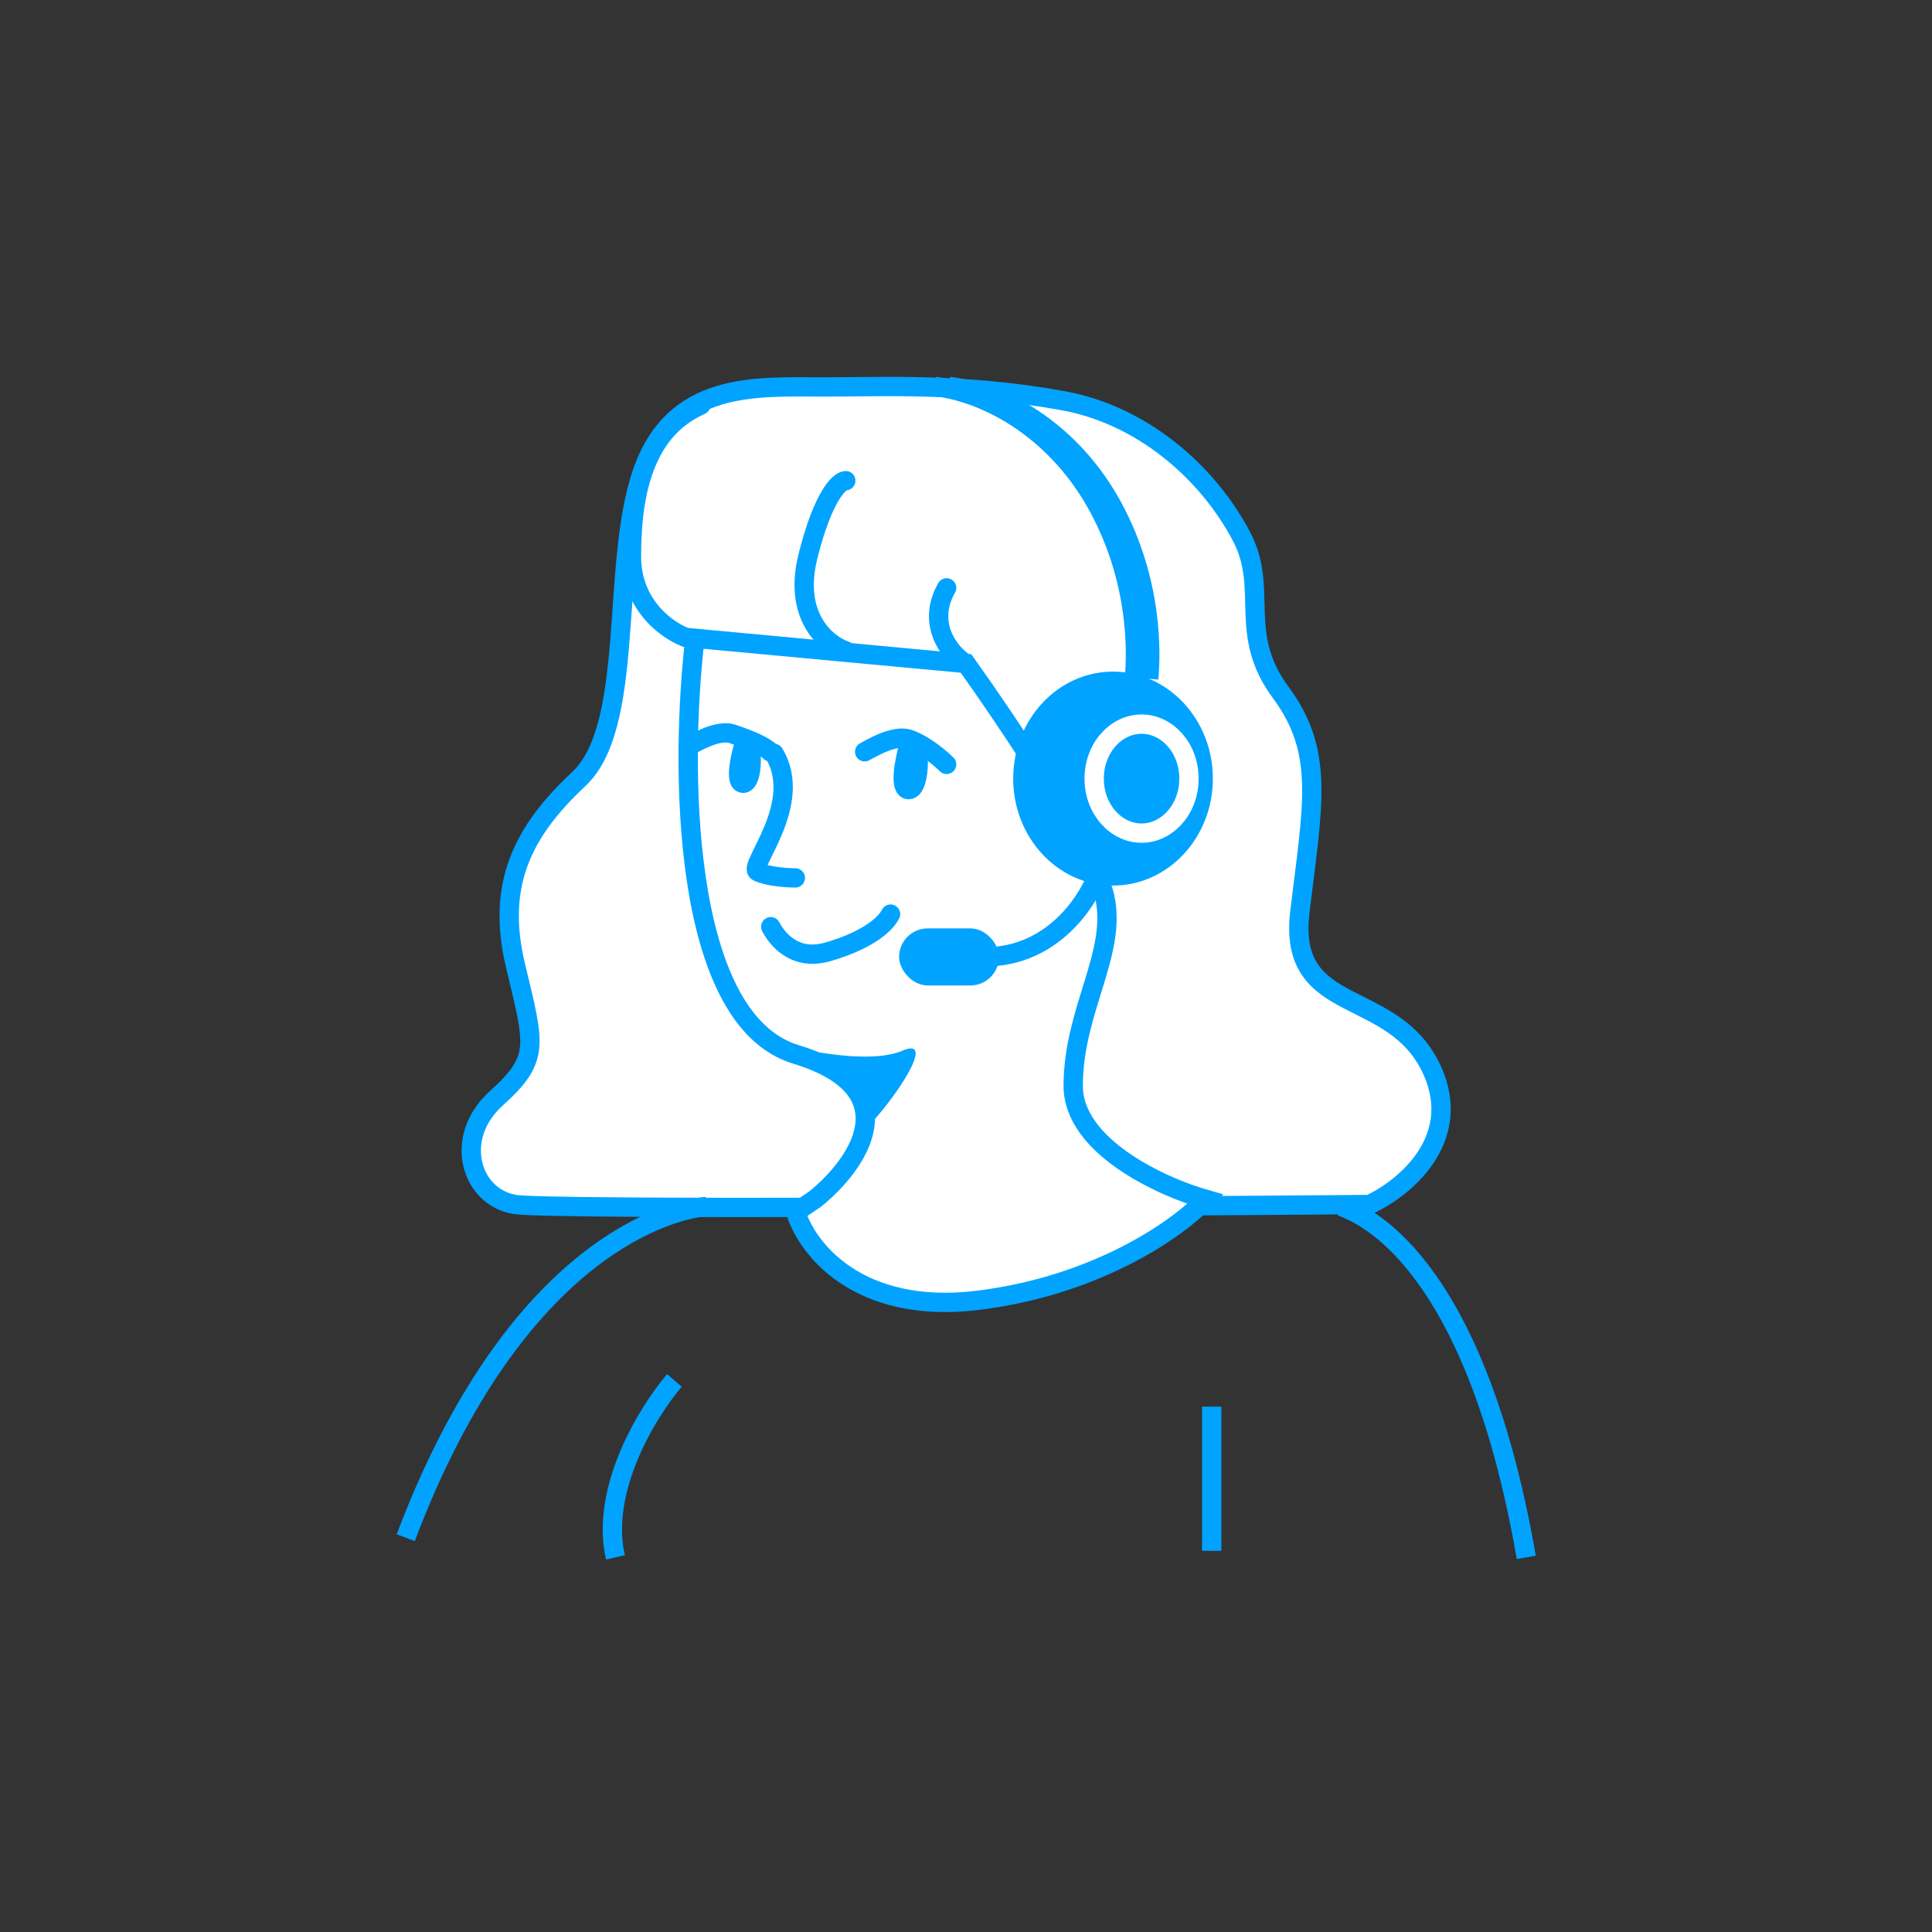 <?xml version="1.0" encoding="UTF-8"?>
<svg xmlns="http://www.w3.org/2000/svg" width="100" height="100" viewBox="0 0 100 100" fill="none">
  <rect x="0" y="0" width="100" height="100" fill="#333333" stroke="none"/>
  <path d="M47 49L56.5 58L66 49" stroke="white" stroke-linecap="round" stroke-linejoin="round"></path>
  <path d="M33.227 24.501C34.864 19.684 39.121 20.028 42.723 20.028C45.67 20.028 49.907 19.809 55.027 20.74C59.087 21.478 62.476 24.391 64.254 27.753C65.71 30.507 64.007 32.758 66.299 35.855C68.591 38.951 67.936 41.703 67.281 47.208C66.627 52.713 72.193 50.993 74.158 55.465C75.73 59.044 72.63 61.544 70.883 62.346C56.912 62.461 28.512 62.622 26.678 62.346C24.386 62.002 23.404 58.906 25.696 56.842C27.988 54.777 27.661 54.089 26.678 49.961C25.696 45.832 27.006 43.08 29.953 40.327C32.9 37.575 31.59 29.318 33.227 24.501Z" fill="white" stroke="#00A3FF"></path>
  <path d="M41.192 54.574C35.188 52.747 35.21 39.455 35.971 33.038L50.002 34.343C52.178 37.389 56.659 44.067 57.181 46.416C57.833 49.353 55.549 52.29 55.549 56.206C55.549 59.338 60.117 61.426 62.402 62.079C61.096 63.493 56.92 66.517 50.655 67.3C44.39 68.083 41.736 64.581 41.192 62.732L42.171 62.079C44.346 60.339 47.196 56.401 41.192 54.574Z" fill="white" stroke="#00A3FF"></path>
  <path d="M46.714 54.382C44.887 55.165 41.058 54.248 39.862 53.922C40.514 54.248 42.407 55.491 43.451 56.013C44.495 56.535 44.865 58.055 44.756 58.49C46.279 56.967 48.541 53.598 46.714 54.382Z" fill="#00A3FF"></path>
  <path d="M35.62 33.04C34.642 32.714 32.684 31.409 32.684 28.798C32.684 25.535 33.336 22.272 36.273 20.967" stroke="#00A3FF" stroke-linecap="round"></path>
  <path d="M49.977 34.344C49.107 33.8 47.954 32.256 48.998 30.428" stroke="#00A3FF" stroke-linecap="round"></path>
  <path d="M43.777 33.69C42.798 33.364 41.036 31.928 41.819 28.795C42.602 25.663 43.451 24.88 43.777 24.88" stroke="#00A3FF" stroke-linecap="round"></path>
  <path d="M39.895 47.967C40.113 48.402 41.005 49.794 42.832 49.272C44.659 48.75 45.769 47.967 46.095 47.315" stroke="#00A3FF" stroke-linecap="round"></path>
  <path d="M40.06 38.994C41.656 41.606 38.687 44.852 39.209 45.113C39.731 45.374 40.731 45.44 41.166 45.44" stroke="#00A3FF" stroke-linecap="round"></path>
  <path d="M44.755 38.912C44.972 38.803 46.256 37.998 47.039 38.259C47.822 38.52 48.67 39.238 48.996 39.564" stroke="#00A3FF" stroke-linecap="round"></path>
  <path d="M35.62 38.638C35.838 38.529 37.121 37.724 37.904 37.985C38.688 38.246 39.536 38.586 39.862 38.912" stroke="#00A3FF" stroke-linecap="round"></path>
  <path d="M47.038 38.586C46.821 39.347 46.516 40.87 47.038 40.87C47.691 40.87 47.691 37.934 47.038 38.586Z" fill="#00A3FF" stroke="#00A3FF"></path>
  <path d="M38.471 38.663C38.288 39.289 38.033 40.543 38.471 40.543C39.018 40.543 39.018 38.126 38.471 38.663Z" fill="#00A3FF" stroke="#00A3FF"></path>
  <path d="M69.424 62.447C70.408 62.817 76.287 65.006 79 80.609M34.908 71.451C33.551 73.034 31.041 77.081 31.855 80.609" stroke="#00A3FF"></path>
  <path d="M62.719 72.808V80.27" stroke="#00A3FF"></path>
  <path d="M36.572 62.447C34.973 62.571 26.766 64.328 21 79.591" stroke="#00A3FF"></path>
  <ellipse cx="57.61" cy="40.3" rx="5.167" ry="5.537" fill="#00A3FF"></ellipse>
  <path d="M61.54 40.301C61.54 41.917 60.388 43.123 59.087 43.123C57.786 43.123 56.635 41.917 56.635 40.301C56.635 38.686 57.786 37.48 59.087 37.48C60.388 37.48 61.54 38.686 61.54 40.301Z" fill="#00A3FF" stroke="white"></path>
  <path d="M48.383 20C51.335 20.369 54.805 22.436 56.872 26.275C58.939 30.114 58.84 33.78 58.717 35.133" stroke="#00A3FF"></path>
  <path d="M49.121 20C52.074 20.369 55.544 22.436 57.611 26.275C59.678 30.114 59.579 33.78 59.456 35.133" stroke="#00A3FF"></path>
  <path d="M56.873 45.099C56.381 46.575 54.511 49.528 50.968 49.528" stroke="#00A3FF"></path>
  <rect x="46.538" y="48.054" width="5.167" height="2.953" rx="1.476" fill="#00A3FF"></rect>
</svg>
